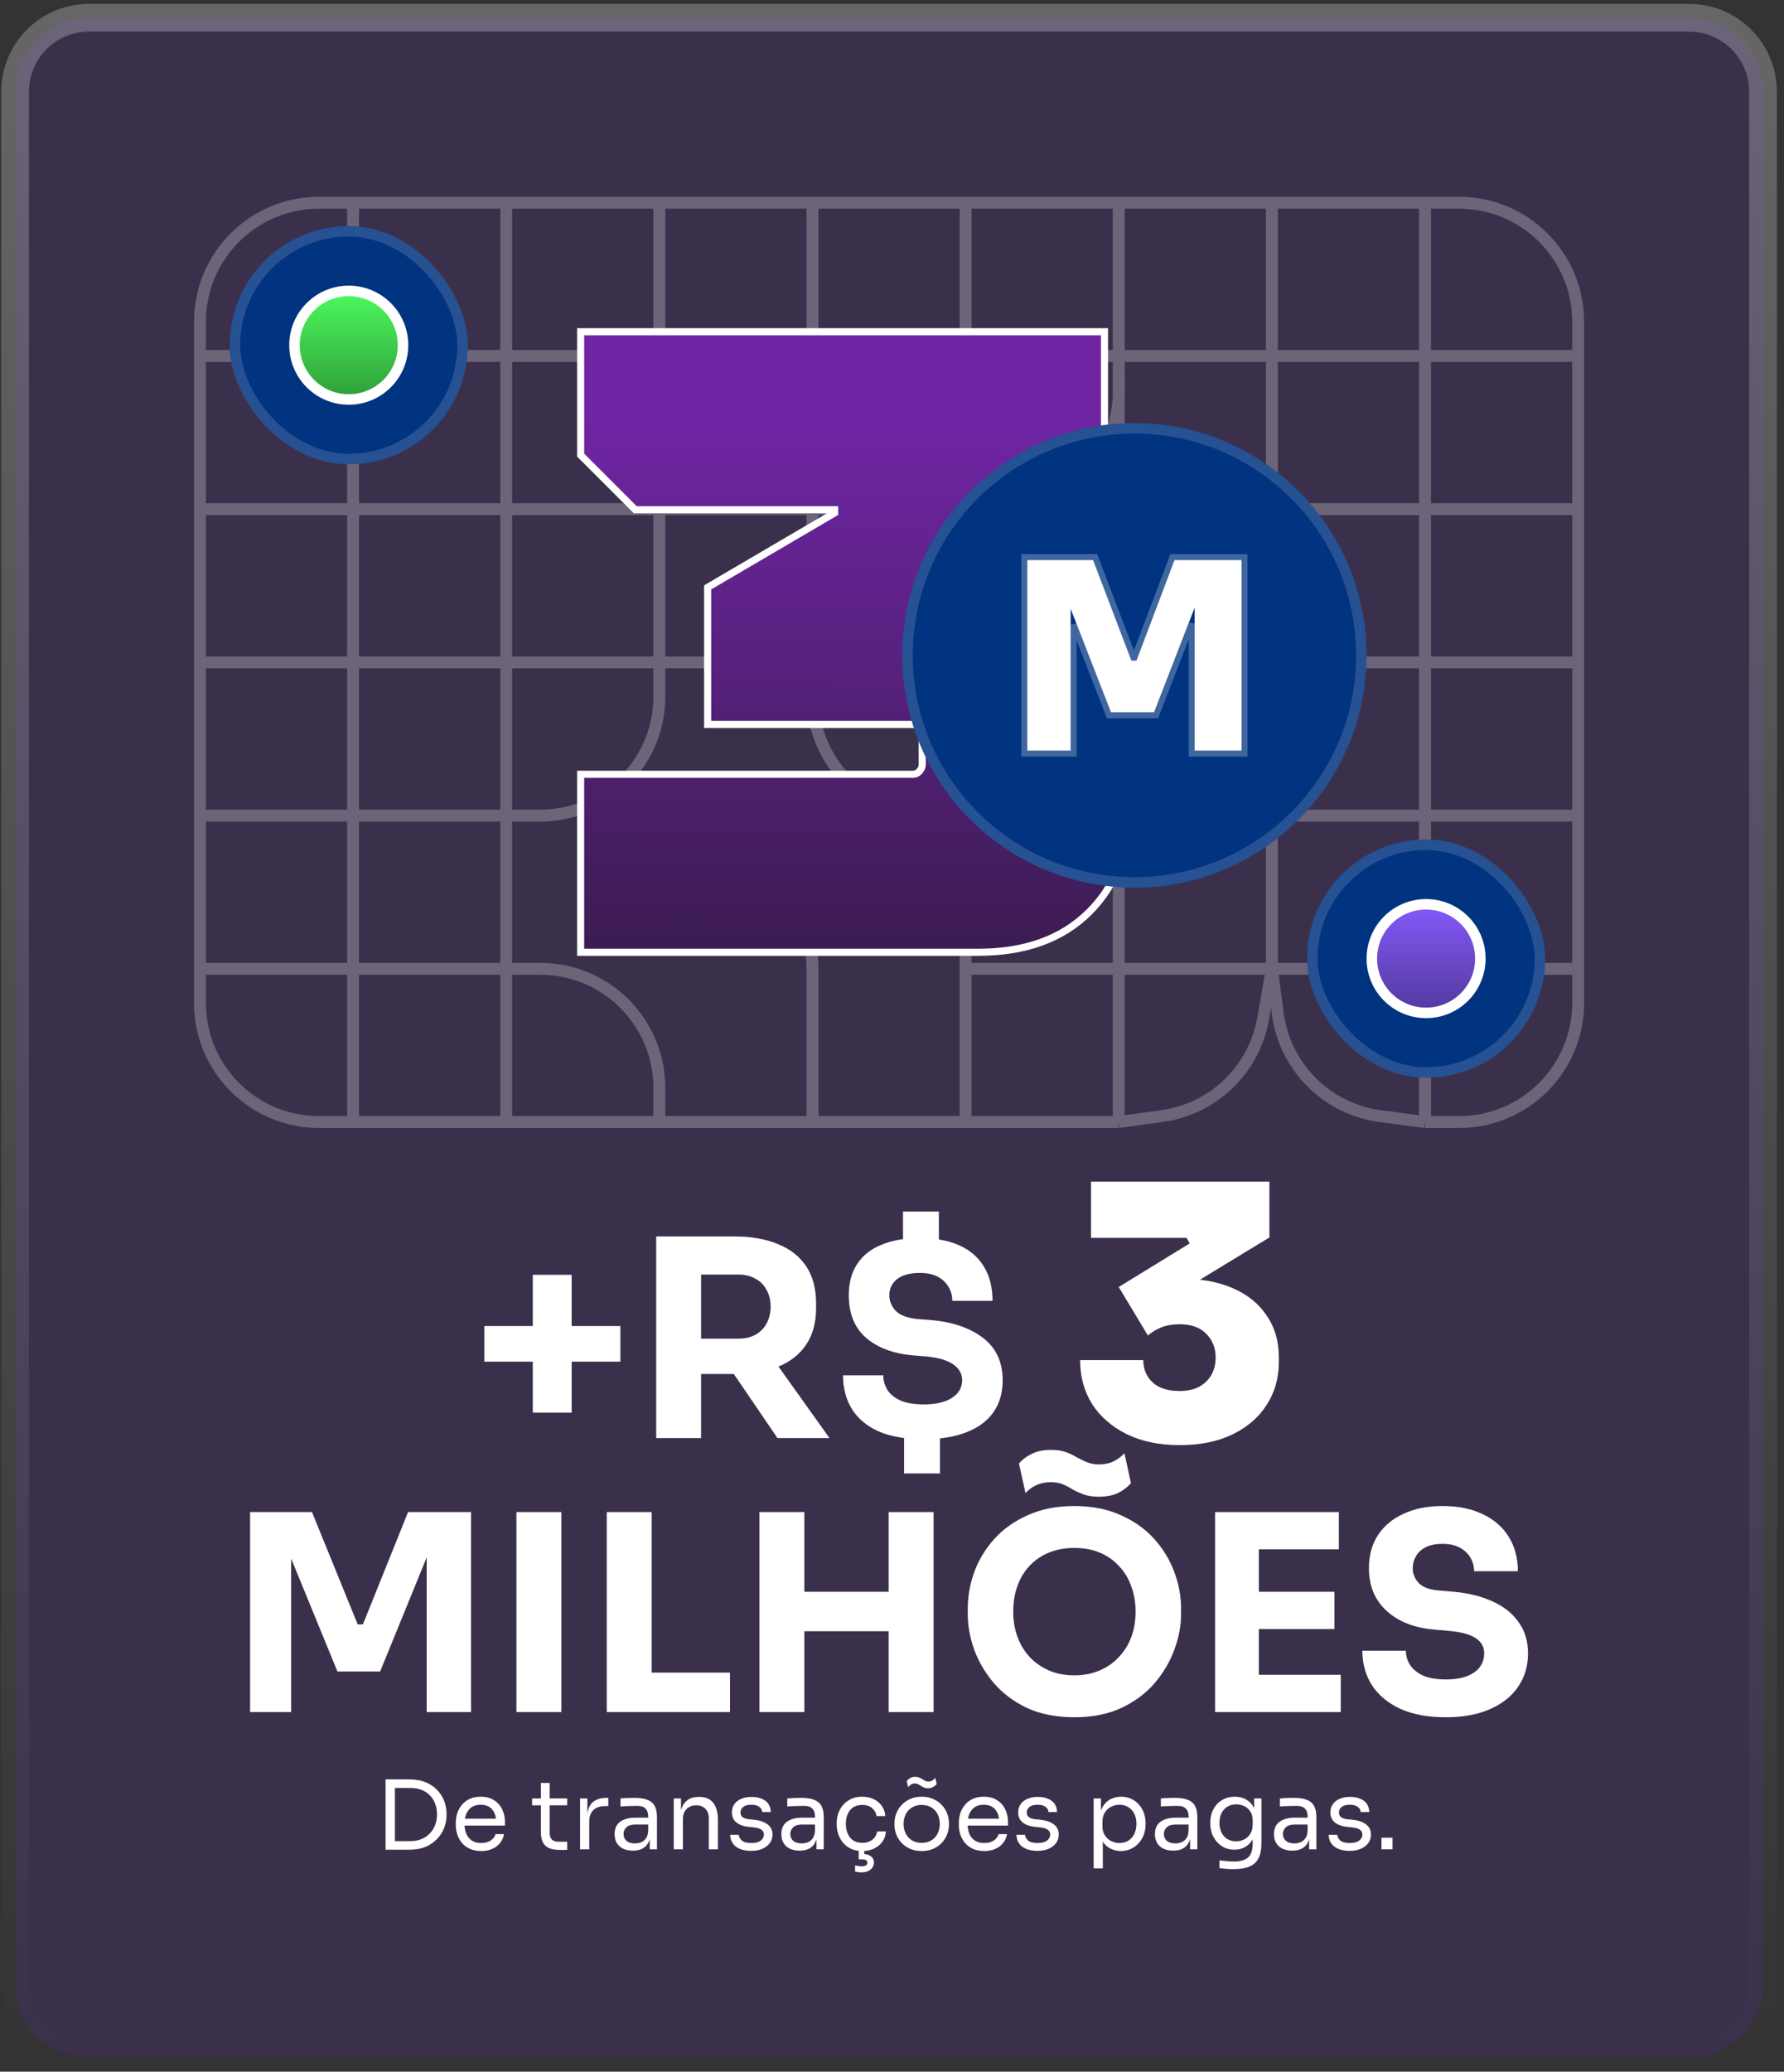 <svg xmlns="http://www.w3.org/2000/svg" width="193" height="224" viewBox="0 0 193 224" fill="none"><rect x="0" y="0" width="193" height="224" fill="#333333" stroke="none"/><path d="M1.631 9.921C1.631 5.503 5.212 1.921 9.631 1.921H182.731C187.149 1.921 190.731 5.503 190.731 9.921V214.45C190.731 218.868 187.149 222.45 182.731 222.45H9.631C5.212 222.45 1.631 218.868 1.631 214.45V9.921Z" fill="#6B22D5" fill-opacity="0.15"></path><path d="M1.631 9.921C1.631 5.503 5.212 1.921 9.631 1.921H182.731C187.149 1.921 190.731 5.503 190.731 9.921V214.45C190.731 218.868 187.149 222.45 182.731 222.45H9.631C5.212 222.45 1.631 218.868 1.631 214.45V9.921Z" stroke="url(#paint0_linear_888_15788)" stroke-opacity="0.25" stroke-width="3"></path><path d="M21.631 38.488V34.8C21.631 27.687 27.397 21.921 34.509 21.921H38.198M21.631 38.488V55.054M21.631 38.488H38.198M21.631 55.054V71.62M21.631 55.054H38.198M21.631 71.62V88.188M21.631 71.62H38.198M21.631 88.188V104.754M21.631 88.188H38.198M21.631 104.754V108.441C21.631 115.554 27.397 121.32 34.509 121.32H38.198M21.631 104.754H38.198M38.198 21.921V38.488M38.198 21.921H54.764M38.198 38.488V55.054M38.198 38.488H54.764M38.198 55.054V71.62M38.198 55.054H54.764M38.198 71.62V88.188M38.198 71.62H54.764M38.198 88.188V104.754M38.198 88.188H54.764M38.198 104.754V121.32M38.198 104.754H54.764M38.198 121.32H54.764M54.764 21.921V38.488M54.764 21.921H71.331M54.764 38.488V55.054M54.764 38.488H71.331M54.764 55.054V71.62M54.764 55.054H71.331M54.764 71.62V88.188M54.764 71.62H71.331M54.764 88.188V104.754M54.764 88.188H58.452C65.565 88.188 71.331 82.422 71.331 75.309V71.62M54.764 104.754V121.32M54.764 104.754H58.452C65.565 104.754 71.331 110.52 71.331 117.632V121.32M54.764 121.32H71.331M71.331 21.921V38.488M71.331 21.921H87.897M71.331 38.488V55.054M71.331 38.488H87.897M71.331 55.054V71.62M71.331 55.054H87.897M71.331 71.62H87.897M71.331 121.32H87.897M87.897 21.921V38.488M87.897 21.921H104.464M87.897 38.488V55.054M87.897 38.488H104.464M87.897 55.054V71.62M87.897 55.054H104.464M87.897 71.62V75.309C87.897 82.422 93.663 88.188 100.775 88.188H104.464M87.897 71.62H104.464M87.897 121.32H104.464M87.897 121.32V104.754L87.687 99.931C87.596 97.837 86.723 95.853 85.241 94.371L84.975 94.105C81.91 91.04 76.962 90.976 73.819 93.961V93.961C72.23 95.47 71.331 97.565 71.331 99.756V102.441M104.464 21.921V38.488M104.464 21.921H121.031M104.464 38.488V55.054M104.464 38.488H121.031M104.464 55.054V71.62M104.464 55.054L108.103 55.073C115.269 55.111 121.088 49.292 121.05 42.127L121.031 38.488M104.464 71.62V88.188M104.464 71.62H121.031M104.464 88.188V104.754M104.464 88.188H121.031M104.464 104.754V121.32M104.464 104.754H121.031M104.464 121.32H121.031M121.031 21.921V38.488M121.031 21.921H137.597M121.031 38.488H137.597M121.031 38.488V55.054V71.62M121.031 71.62L121.018 67.991C120.992 60.879 126.738 55.092 133.851 55.067L137.597 55.054M121.031 71.62V88.188M121.031 71.62H137.597M121.031 88.188V104.754M121.031 88.188H137.597M121.031 104.754V121.32M121.031 104.754H137.597M121.031 121.32L125.726 120.672C131.265 119.907 135.678 115.654 136.648 110.147L137.597 104.754M137.597 21.921V38.488M137.597 21.921H154.163M137.597 38.488V55.054M137.597 38.488H154.163M137.597 55.054V71.62M137.597 55.054H154.163M137.597 71.62V88.188M137.597 71.62H154.163M137.597 88.188V104.754M137.597 88.188H154.163M137.597 104.754H154.163M137.597 104.754L138.236 109.598C138.999 115.374 143.543 119.918 149.319 120.681L154.163 121.32M154.163 21.921V38.488M154.163 21.921H157.852C164.965 21.921 170.731 27.687 170.731 34.8V38.488M154.163 38.488V55.054M154.163 38.488H170.731M154.163 55.054V71.62M154.163 55.054H170.731M154.163 71.62V88.188M154.163 71.62H170.731M154.163 88.188V104.754M154.163 88.188H170.731M154.163 104.754V121.32M154.163 104.754H170.731M154.163 121.32H157.852C164.965 121.32 170.731 115.554 170.731 108.441V104.754M170.731 38.488V55.054M170.731 55.054V71.62M170.731 71.62V88.188M170.731 88.188V104.754" stroke="white" stroke-opacity="0.25" stroke-width="1.288"></path><rect x="141.402" y="90.769" width="25.757" height="25.757" rx="12.879" fill="#003380"></rect><rect x="141.97" y="91.338" width="24.621" height="24.621" rx="12.311" stroke="white" stroke-opacity="0.15" stroke-width="1.136"></rect><circle cx="154.28" cy="103.648" r="5.871" fill="url(#paint1_linear_888_15788)" stroke="white" stroke-width="1.136"></circle><rect x="24.85" y="24.445" width="25.757" height="25.757" rx="12.879" fill="#003380"></rect><rect x="25.418" y="25.013" width="24.621" height="24.621" rx="12.311" stroke="white" stroke-opacity="0.15" stroke-width="1.136"></rect><circle cx="37.729" cy="37.323" r="5.871" fill="url(#paint2_linear_888_15788)" stroke="white" stroke-width="1.136"></circle><path d="M62.816 102.58V102.964H63.2H105.837C110.903 102.964 114.927 101.519 117.858 98.588C120.851 95.596 122.329 91.541 122.329 86.473V78.893C122.329 73.826 120.852 69.802 117.858 66.872C114.928 63.878 110.904 62.401 105.837 62.401H103.379V62.058L119.297 52.694L119.487 52.583V52.363V36.255V35.871H119.102H63.2H62.816V36.255V49.047V49.206L62.928 49.318L68.613 55.003L68.726 55.116H68.885H90.293V55.459L76.744 63.401L76.555 63.513V63.733V77.945V78.329H76.939H98.731C98.985 78.329 99.193 78.427 99.379 78.659L99.405 78.692L99.439 78.719C99.67 78.904 99.768 79.113 99.768 79.367V82.683C99.768 82.942 99.665 83.196 99.407 83.453C99.231 83.629 99.015 83.72 98.731 83.72H63.2H62.816V84.104V102.58Z" fill="url(#paint3_linear_888_15788)" stroke="white" stroke-width="0.768"></path><path d="M97.615 70.86C97.615 56.99 108.858 45.747 122.728 45.747C136.597 45.747 147.841 56.99 147.841 70.86C147.841 84.73 136.597 95.973 122.728 95.973C108.858 95.973 97.615 84.73 97.615 70.86Z" fill="#003380"></path><path d="M98.183 70.86C98.183 57.304 109.172 46.315 122.728 46.315C136.284 46.315 147.273 57.304 147.273 70.86C147.273 84.416 136.284 95.405 122.728 95.405C109.172 95.405 98.183 84.416 98.183 70.86Z" stroke="white" stroke-opacity="0.15" stroke-width="1.136"></path><path d="M111.137 81.163V60.557H118.257L122.397 71.425H122.948L127.06 60.557H134.318V81.163H129.241V63.577L130.041 63.634L124.853 77.013H120.189L114.973 63.634L115.828 63.577V81.163H111.137Z" fill="white"></path><path d="M110.815 81.163V81.485H111.137H115.828H116.15V81.163V67.541L119.889 77.13L119.969 77.335H120.189H124.853H125.073L125.153 77.13L128.919 67.419V81.163V81.485H129.241H134.318H134.64V81.163V60.557V60.235H134.318H127.06H126.838L126.759 60.443L122.726 71.103H122.618L118.558 60.443L118.479 60.235H118.257H111.137H110.815V60.557V81.163Z" stroke="white" stroke-opacity="0.25" stroke-width="0.644"></path><path d="M156.419 185.677C154.464 185.677 152.815 185.371 151.472 184.759C150.129 184.127 149.112 183.278 148.421 182.211C147.73 181.125 147.385 179.881 147.385 178.479H152.094C152.094 179.032 152.242 179.545 152.539 180.019C152.855 180.493 153.328 180.878 153.96 181.175C154.592 181.451 155.412 181.589 156.419 181.589C157.327 181.589 158.088 181.471 158.7 181.234C159.312 180.997 159.776 180.671 160.092 180.256C160.408 179.822 160.566 179.328 160.566 178.775C160.566 178.084 160.27 177.541 159.677 177.146C159.085 176.732 158.127 176.465 156.804 176.346L155.175 176.198C153.022 176.021 151.304 175.349 150.021 174.184C148.737 173.019 148.095 171.479 148.095 169.563C148.095 168.181 148.421 166.986 149.073 165.979C149.744 164.972 150.672 164.202 151.857 163.669C153.042 163.116 154.444 162.839 156.063 162.839C157.762 162.839 159.213 163.136 160.418 163.728C161.642 164.301 162.58 165.12 163.232 166.187C163.883 167.233 164.209 168.467 164.209 169.889H159.47C159.47 169.356 159.341 168.872 159.085 168.438C158.828 167.984 158.443 167.618 157.93 167.342C157.436 167.065 156.814 166.927 156.063 166.927C155.353 166.927 154.75 167.046 154.257 167.282C153.783 167.519 153.427 167.845 153.19 168.26C152.953 168.655 152.835 169.089 152.835 169.563C152.835 170.175 153.052 170.709 153.486 171.163C153.921 171.617 154.632 171.884 155.619 171.963L157.278 172.111C158.858 172.249 160.25 172.594 161.454 173.147C162.659 173.681 163.597 174.421 164.268 175.369C164.96 176.297 165.305 177.433 165.305 178.775C165.305 180.158 164.94 181.372 164.209 182.419C163.498 183.446 162.481 184.245 161.158 184.818C159.835 185.391 158.255 185.677 156.419 185.677Z" fill="white"></path><path d="M131.452 185.114V163.491H136.192V185.114H131.452ZM135.599 185.114V181.086H145.048V185.114H135.599ZM135.599 176.139V172.111H144.367V176.139H135.599ZM135.599 167.519V163.491H144.841V167.519H135.599Z" fill="white"></path><path d="M116.22 185.677C114.265 185.677 112.557 185.341 111.095 184.67C109.654 183.979 108.459 183.08 107.511 181.974C106.563 180.849 105.852 179.634 105.379 178.331C104.924 177.028 104.697 175.774 104.697 174.569V173.918C104.697 172.575 104.934 171.252 105.408 169.948C105.902 168.625 106.632 167.431 107.6 166.364C108.568 165.298 109.772 164.449 111.214 163.817C112.655 163.165 114.324 162.839 116.22 162.839C118.115 162.839 119.784 163.165 121.226 163.817C122.667 164.449 123.872 165.298 124.839 166.364C125.807 167.431 126.538 168.625 127.031 169.948C127.525 171.252 127.772 172.575 127.772 173.918V174.569C127.772 175.774 127.535 177.028 127.061 178.331C126.587 179.634 125.876 180.849 124.928 181.974C123.98 183.08 122.776 183.979 121.315 184.67C119.873 185.341 118.175 185.677 116.22 185.677ZM116.22 181.145C117.247 181.145 118.165 180.967 118.975 180.612C119.804 180.256 120.505 179.763 121.078 179.131C121.67 178.499 122.114 177.768 122.411 176.939C122.707 176.109 122.855 175.221 122.855 174.273C122.855 173.266 122.697 172.348 122.381 171.518C122.085 170.669 121.64 169.938 121.048 169.326C120.475 168.694 119.784 168.211 118.975 167.875C118.165 167.539 117.247 167.371 116.22 167.371C115.193 167.371 114.275 167.539 113.465 167.875C112.655 168.211 111.954 168.694 111.362 169.326C110.789 169.938 110.355 170.669 110.059 171.518C109.762 172.348 109.614 173.266 109.614 174.273C109.614 175.221 109.762 176.109 110.059 176.939C110.355 177.768 110.789 178.499 111.362 179.131C111.954 179.763 112.655 180.256 113.465 180.612C114.275 180.967 115.193 181.145 116.22 181.145ZM118.856 161.832C118.244 161.832 117.711 161.753 117.256 161.595C116.822 161.437 116.427 161.26 116.072 161.062C115.736 160.845 115.381 160.657 115.005 160.499C114.63 160.341 114.196 160.262 113.702 160.262C113.07 160.262 112.517 160.381 112.043 160.618C111.589 160.835 111.224 161.111 110.947 161.447L110.236 158.248C110.572 157.833 111.026 157.488 111.599 157.211C112.172 156.915 112.873 156.767 113.702 156.767C114.334 156.767 114.867 156.846 115.302 157.004C115.736 157.162 116.131 157.35 116.486 157.567C116.842 157.764 117.207 157.942 117.582 158.1C117.958 158.258 118.392 158.337 118.886 158.337C119.518 158.337 120.061 158.219 120.515 157.982C120.989 157.745 121.364 157.458 121.64 157.123L122.351 160.351C122.016 160.766 121.561 161.121 120.989 161.418C120.416 161.694 119.705 161.832 118.856 161.832Z" fill="white"></path><path d="M96.143 185.114V163.491H101V185.114H96.143ZM82.162 185.114V163.491H87.019V185.114H82.162ZM86.16 176.376V172.111H97.002V176.376H86.16Z" fill="white"></path><path d="M65.644 185.114V163.491H70.502V185.114H65.644ZM69.91 185.114V180.849H78.974V185.114H69.91Z" fill="white"></path><path d="M55.869 185.114V163.491H60.727V185.114H55.869Z" fill="white"></path><path d="M27.056 185.114V163.491H33.751L38.697 175.636H39.26L44.148 163.491H50.96V185.114H46.162V166.66L46.843 166.72L41.126 180.73H36.505L30.759 166.72L31.5 166.66V185.114H27.056Z" fill="white"></path><path d="M127.601 156.253C125.423 156.253 123.523 155.861 121.902 155.075C120.281 154.265 119.027 153.176 118.141 151.808C117.28 150.415 116.849 148.832 116.849 147.059H123.688C123.688 148.047 124.03 148.857 124.713 149.491C125.397 150.099 126.36 150.402 127.601 150.402C128.437 150.402 129.146 150.25 129.728 149.947C130.311 149.617 130.754 149.187 131.058 148.655C131.362 148.098 131.514 147.477 131.514 146.793C131.514 145.755 131.172 144.894 130.488 144.21C129.83 143.526 128.867 143.184 127.601 143.184C126.866 143.184 126.208 143.298 125.625 143.526C125.068 143.754 124.587 144.045 124.182 144.4L121.028 139.157L128.703 134.446L128.361 133.838H118.027V127.759H137.327V133.8L127.335 139.879L124.144 138.701C124.675 138.549 125.233 138.435 125.815 138.359C126.423 138.283 127.044 138.245 127.677 138.245C129.855 138.245 131.742 138.587 133.338 139.271C134.933 139.955 136.162 140.942 137.023 142.234C137.909 143.501 138.353 145.02 138.353 146.793V147.249C138.353 148.997 137.909 150.554 137.023 151.922C136.162 153.265 134.921 154.328 133.3 155.113C131.704 155.873 129.804 156.253 127.601 156.253Z" fill="white"></path><path d="M99.912 155.612C97.977 155.612 96.367 155.336 95.084 154.783C93.8 154.21 92.832 153.41 92.181 152.383C91.529 151.337 91.203 150.112 91.203 148.71H95.558C95.558 149.263 95.706 149.787 96.002 150.28C96.298 150.754 96.772 151.139 97.424 151.435C98.075 151.712 98.905 151.85 99.912 151.85C101.255 151.85 102.282 151.613 102.992 151.139C103.723 150.665 104.088 150.033 104.088 149.243C104.088 148.552 103.782 147.99 103.17 147.555C102.558 147.101 101.581 146.805 100.238 146.666L98.727 146.548C96.614 146.351 94.936 145.719 93.692 144.652C92.447 143.566 91.825 142.036 91.825 140.061C91.825 138.698 92.132 137.563 92.744 136.655C93.356 135.727 94.235 135.035 95.38 134.581C96.525 134.107 97.898 133.87 99.497 133.87C101.215 133.87 102.657 134.137 103.822 134.67C104.987 135.203 105.866 135.973 106.458 136.98C107.07 137.988 107.376 139.212 107.376 140.653H103.022C103.022 140.081 102.884 139.577 102.607 139.143C102.351 138.689 101.966 138.323 101.452 138.047C100.939 137.77 100.287 137.632 99.497 137.632C98.806 137.632 98.214 137.731 97.72 137.928C97.226 138.126 96.851 138.412 96.594 138.787C96.338 139.143 96.209 139.567 96.209 140.061C96.209 140.673 96.436 141.226 96.891 141.72C97.345 142.194 98.095 142.49 99.142 142.608L100.652 142.727C103.022 142.924 104.918 143.566 106.34 144.652C107.761 145.738 108.472 147.269 108.472 149.243C108.472 150.606 108.137 151.761 107.465 152.709C106.794 153.657 105.816 154.378 104.533 154.871C103.269 155.365 101.729 155.612 99.912 155.612ZM97.809 159.315V154.99H101.689V159.315H97.809ZM97.69 135.322V130.997H101.571V135.322H97.69Z" fill="white"></path><path d="M70.988 155.493V133.692H75.846V155.493H70.988ZM84.11 155.493L77.771 146.192H83.103L89.738 155.493H84.11ZM74.543 148.562V144.741H79.874C80.585 144.741 81.197 144.603 81.711 144.326C82.244 144.03 82.649 143.625 82.925 143.112C83.221 142.579 83.37 141.966 83.37 141.275C83.37 140.584 83.221 139.982 82.925 139.468C82.649 138.935 82.244 138.53 81.711 138.254C81.197 137.958 80.585 137.81 79.874 137.81H74.543V133.692H79.489C81.286 133.692 82.846 133.969 84.169 134.522C85.492 135.055 86.509 135.855 87.22 136.921C87.931 137.987 88.287 139.33 88.287 140.949V141.423C88.287 143.023 87.921 144.356 87.191 145.422C86.48 146.469 85.463 147.259 84.14 147.792C82.836 148.305 81.286 148.562 79.489 148.562H74.543Z" fill="white"></path><path d="M57.638 152.739V137.839H61.844V152.739H57.638ZM52.395 147.229V143.378H67.117V147.229H52.395Z" fill="white"></path><path d="M149.453 199.957V198.7H150.648V199.957H149.453Z" fill="white"></path><path d="M146.028 200.122C145.307 200.122 144.747 199.967 144.349 199.658C143.958 199.349 143.755 198.927 143.741 198.391H144.668C144.682 198.604 144.789 198.806 144.988 198.999C145.194 199.184 145.541 199.277 146.028 199.277C146.468 199.277 146.805 199.191 147.038 199.019C147.272 198.841 147.388 198.624 147.388 198.37C147.388 198.144 147.303 197.968 147.131 197.845C146.959 197.714 146.681 197.628 146.296 197.587L145.699 197.525C145.177 197.47 144.751 197.316 144.421 197.062C144.092 196.801 143.927 196.437 143.927 195.97C143.927 195.619 144.016 195.321 144.195 195.073C144.373 194.819 144.62 194.627 144.936 194.496C145.252 194.359 145.616 194.29 146.028 194.29C146.647 194.29 147.148 194.428 147.533 194.702C147.917 194.977 148.117 195.386 148.13 195.928H147.203C147.196 195.709 147.093 195.523 146.894 195.372C146.702 195.214 146.413 195.135 146.028 195.135C145.644 195.135 145.352 195.214 145.153 195.372C144.954 195.53 144.854 195.729 144.854 195.97C144.854 196.176 144.923 196.341 145.06 196.464C145.204 196.588 145.438 196.667 145.761 196.701L146.358 196.763C146.949 196.825 147.423 196.99 147.78 197.258C148.137 197.519 148.316 197.889 148.316 198.37C148.316 198.714 148.216 199.019 148.017 199.287C147.825 199.548 147.557 199.754 147.213 199.905C146.87 200.05 146.475 200.122 146.028 200.122Z" fill="white"></path><path d="M141.627 199.957V198.308H141.462V196.402C141.462 196.025 141.363 195.74 141.164 195.547C140.971 195.355 140.686 195.259 140.308 195.259C140.096 195.259 139.876 195.262 139.649 195.269C139.422 195.276 139.206 195.283 139 195.29C138.794 195.297 138.615 195.307 138.464 195.321V194.455C138.615 194.441 138.773 194.431 138.938 194.424C139.11 194.41 139.285 194.404 139.464 194.404C139.642 194.397 139.814 194.393 139.979 194.393C140.542 194.393 141.002 194.462 141.359 194.599C141.717 194.73 141.981 194.946 142.153 195.248C142.324 195.551 142.41 195.959 142.41 196.474V199.957H141.627ZM139.824 200.101C139.412 200.101 139.055 200.032 138.753 199.895C138.457 199.751 138.227 199.545 138.062 199.277C137.904 199.009 137.825 198.686 137.825 198.308C137.825 197.917 137.911 197.591 138.083 197.33C138.262 197.069 138.519 196.873 138.856 196.742C139.192 196.605 139.598 196.536 140.071 196.536H141.565V197.278H140.03C139.632 197.278 139.326 197.374 139.113 197.567C138.9 197.759 138.794 198.006 138.794 198.308C138.794 198.611 138.9 198.854 139.113 199.04C139.326 199.225 139.632 199.318 140.03 199.318C140.264 199.318 140.487 199.277 140.7 199.194C140.913 199.105 141.088 198.961 141.225 198.762C141.37 198.556 141.449 198.274 141.462 197.917L141.73 198.308C141.696 198.7 141.6 199.03 141.442 199.297C141.291 199.558 141.078 199.758 140.803 199.895C140.535 200.032 140.209 200.101 139.824 200.101Z" fill="white"></path><path d="M133.428 202.1C133.174 202.1 132.916 202.09 132.655 202.069C132.401 202.048 132.157 202.021 131.924 201.987V201.152C132.171 201.186 132.429 201.214 132.697 201.235C132.971 201.262 133.229 201.276 133.469 201.276C133.971 201.276 134.369 201.207 134.664 201.07C134.967 200.939 135.183 200.73 135.314 200.441C135.451 200.16 135.52 199.796 135.52 199.349V198.298L135.849 197.515C135.829 198.072 135.712 198.535 135.499 198.906C135.286 199.27 135.008 199.545 134.664 199.73C134.328 199.909 133.954 199.998 133.541 199.998C133.157 199.998 132.803 199.926 132.48 199.782C132.164 199.631 131.89 199.425 131.656 199.164C131.429 198.903 131.251 198.604 131.12 198.267C130.997 197.924 130.935 197.563 130.935 197.185V197C130.935 196.615 131 196.258 131.131 195.929C131.261 195.592 131.443 195.3 131.677 195.053C131.91 194.806 132.188 194.613 132.511 194.476C132.841 194.338 133.201 194.27 133.593 194.27C134.053 194.27 134.458 194.369 134.809 194.569C135.159 194.761 135.434 195.046 135.633 195.424C135.839 195.795 135.952 196.251 135.973 196.794L135.684 196.804V194.455H136.467V199.308C136.467 199.967 136.364 200.5 136.158 200.905C135.959 201.317 135.636 201.619 135.19 201.811C134.75 202.004 134.163 202.1 133.428 202.1ZM133.727 199.092C134.057 199.092 134.355 199.019 134.623 198.875C134.898 198.731 135.114 198.525 135.272 198.257C135.437 197.982 135.52 197.656 135.52 197.278V196.804C135.52 196.433 135.434 196.121 135.262 195.867C135.097 195.613 134.881 195.42 134.613 195.29C134.345 195.159 134.053 195.094 133.737 195.094C133.38 195.094 133.064 195.176 132.789 195.341C132.515 195.506 132.302 195.74 132.151 196.042C131.999 196.337 131.924 196.688 131.924 197.093C131.924 197.498 131.999 197.852 132.151 198.154C132.309 198.456 132.521 198.69 132.789 198.855C133.064 199.013 133.377 199.092 133.727 199.092Z" fill="white"></path><path d="M128.749 199.957V198.308H128.584V196.402C128.584 196.025 128.484 195.74 128.285 195.547C128.093 195.355 127.808 195.259 127.43 195.259C127.217 195.259 126.997 195.262 126.77 195.269C126.544 195.276 126.327 195.283 126.121 195.29C125.915 195.297 125.737 195.307 125.586 195.321V194.455C125.737 194.441 125.895 194.431 126.059 194.424C126.231 194.41 126.406 194.404 126.585 194.404C126.764 194.397 126.935 194.393 127.1 194.393C127.663 194.393 128.124 194.462 128.481 194.599C128.838 194.73 129.102 194.946 129.274 195.248C129.446 195.551 129.532 195.959 129.532 196.474V199.957H128.749ZM126.946 200.101C126.533 200.101 126.176 200.032 125.874 199.895C125.579 199.751 125.349 199.545 125.184 199.277C125.026 199.009 124.947 198.686 124.947 198.308C124.947 197.917 125.033 197.591 125.204 197.33C125.383 197.069 125.641 196.873 125.977 196.742C126.314 196.605 126.719 196.536 127.193 196.536H128.687V197.278H127.152C126.753 197.278 126.448 197.374 126.235 197.567C126.022 197.759 125.915 198.006 125.915 198.308C125.915 198.611 126.022 198.854 126.235 199.04C126.448 199.225 126.753 199.318 127.152 199.318C127.385 199.318 127.608 199.277 127.821 199.194C128.034 199.105 128.209 198.961 128.347 198.762C128.491 198.556 128.57 198.274 128.584 197.917L128.852 198.308C128.817 198.7 128.721 199.03 128.563 199.297C128.412 199.558 128.199 199.758 127.924 199.895C127.656 200.032 127.33 200.101 126.946 200.101Z" fill="white"></path><path d="M118.317 202.018V194.455H119.1V196.835L118.915 196.815C118.949 196.224 119.073 195.743 119.286 195.372C119.506 194.994 119.791 194.716 120.141 194.538C120.491 194.359 120.873 194.27 121.285 194.27C121.683 194.27 122.044 194.345 122.366 194.496C122.696 194.648 122.978 194.854 123.211 195.115C123.445 195.376 123.623 195.678 123.747 196.021C123.871 196.365 123.932 196.729 123.932 197.113V197.299C123.932 197.683 123.867 198.048 123.737 198.391C123.606 198.734 123.421 199.037 123.18 199.298C122.947 199.559 122.665 199.765 122.336 199.916C122.013 200.067 121.656 200.142 121.264 200.142C120.873 200.142 120.498 200.057 120.141 199.885C119.784 199.713 119.488 199.435 119.255 199.05C119.021 198.666 118.887 198.161 118.853 197.536L119.306 198.36V202.018H118.317ZM121.109 199.277C121.48 199.277 121.803 199.191 122.078 199.019C122.353 198.841 122.566 198.597 122.717 198.288C122.868 197.972 122.943 197.611 122.943 197.206C122.943 196.794 122.868 196.433 122.717 196.124C122.566 195.815 122.353 195.575 122.078 195.403C121.803 195.225 121.48 195.135 121.109 195.135C120.78 195.135 120.474 195.211 120.193 195.362C119.911 195.506 119.684 195.719 119.513 196.001C119.348 196.275 119.265 196.609 119.265 197V197.474C119.265 197.852 119.351 198.175 119.523 198.442C119.695 198.71 119.921 198.916 120.203 199.061C120.484 199.205 120.787 199.277 121.109 199.277Z" fill="white"></path><path d="M112.252 200.122C111.531 200.122 110.971 199.967 110.573 199.658C110.181 199.349 109.979 198.927 109.965 198.391H110.892C110.906 198.604 111.013 198.806 111.212 198.999C111.418 199.184 111.765 199.277 112.252 199.277C112.692 199.277 113.028 199.191 113.262 199.019C113.496 198.841 113.612 198.624 113.612 198.37C113.612 198.144 113.526 197.968 113.355 197.845C113.183 197.714 112.905 197.628 112.52 197.587L111.923 197.525C111.401 197.47 110.975 197.316 110.645 197.062C110.315 196.801 110.151 196.437 110.151 195.97C110.151 195.619 110.24 195.321 110.418 195.073C110.597 194.819 110.844 194.627 111.16 194.496C111.476 194.359 111.84 194.29 112.252 194.29C112.871 194.29 113.372 194.428 113.757 194.702C114.141 194.977 114.34 195.386 114.354 195.928H113.427C113.42 195.709 113.317 195.523 113.118 195.372C112.925 195.214 112.637 195.135 112.252 195.135C111.868 195.135 111.576 195.214 111.377 195.372C111.177 195.53 111.078 195.729 111.078 195.97C111.078 196.176 111.146 196.341 111.284 196.464C111.428 196.588 111.662 196.667 111.984 196.701L112.582 196.763C113.173 196.825 113.647 196.99 114.004 197.258C114.361 197.519 114.54 197.889 114.54 198.37C114.54 198.714 114.44 199.019 114.241 199.287C114.048 199.548 113.781 199.754 113.437 199.905C113.094 200.05 112.699 200.122 112.252 200.122Z" fill="white"></path><path d="M106.48 200.142C105.999 200.142 105.583 200.06 105.233 199.895C104.883 199.73 104.598 199.514 104.378 199.246C104.158 198.971 103.993 198.666 103.883 198.329C103.78 197.993 103.729 197.649 103.729 197.299V197.113C103.729 196.756 103.78 196.409 103.883 196.073C103.993 195.736 104.158 195.434 104.378 195.166C104.598 194.891 104.876 194.675 105.212 194.517C105.556 194.352 105.958 194.27 106.418 194.27C107.015 194.27 107.506 194.4 107.891 194.661C108.283 194.915 108.571 195.245 108.757 195.65C108.949 196.056 109.045 196.488 109.045 196.949V197.392H104.161V196.65H108.324L108.097 197.052C108.097 196.66 108.035 196.323 107.912 196.042C107.788 195.753 107.603 195.53 107.355 195.372C107.108 195.214 106.796 195.135 106.418 195.135C106.026 195.135 105.7 195.225 105.439 195.403C105.185 195.582 104.993 195.826 104.862 196.135C104.738 196.444 104.677 196.801 104.677 197.206C104.677 197.598 104.738 197.951 104.862 198.267C104.993 198.576 105.192 198.824 105.46 199.009C105.728 199.188 106.068 199.277 106.48 199.277C106.912 199.277 107.263 199.181 107.531 198.989C107.805 198.796 107.97 198.573 108.025 198.319H108.952C108.877 198.697 108.726 199.023 108.499 199.298C108.272 199.572 107.987 199.782 107.644 199.926C107.3 200.07 106.912 200.142 106.48 200.142Z" fill="white"></path><path d="M99.713 200.142C99.232 200.142 98.81 200.06 98.446 199.895C98.082 199.73 97.773 199.514 97.519 199.246C97.271 198.971 97.082 198.666 96.952 198.329C96.828 197.993 96.766 197.649 96.766 197.299V197.113C96.766 196.763 96.832 196.42 96.962 196.083C97.093 195.74 97.285 195.434 97.539 195.166C97.793 194.891 98.102 194.675 98.466 194.517C98.83 194.352 99.246 194.27 99.713 194.27C100.18 194.27 100.596 194.352 100.96 194.517C101.324 194.675 101.633 194.891 101.887 195.166C102.141 195.434 102.333 195.74 102.464 196.083C102.594 196.42 102.66 196.763 102.66 197.113V197.299C102.66 197.649 102.594 197.993 102.464 198.329C102.34 198.666 102.151 198.971 101.897 199.246C101.65 199.514 101.344 199.73 100.98 199.895C100.616 200.06 100.194 200.142 99.713 200.142ZM99.713 199.256C100.125 199.256 100.475 199.167 100.764 198.988C101.059 198.803 101.282 198.556 101.434 198.247C101.592 197.938 101.671 197.591 101.671 197.206C101.671 196.815 101.592 196.464 101.434 196.155C101.276 195.846 101.049 195.602 100.754 195.424C100.465 195.245 100.118 195.156 99.713 195.156C99.315 195.156 98.968 195.245 98.672 195.424C98.377 195.602 98.15 195.846 97.992 196.155C97.834 196.464 97.755 196.815 97.755 197.206C97.755 197.591 97.831 197.938 97.982 198.247C98.14 198.556 98.363 198.803 98.652 198.988C98.947 199.167 99.301 199.256 99.713 199.256ZM100.414 193.353C100.242 193.353 100.094 193.329 99.971 193.281C99.847 193.226 99.734 193.164 99.631 193.095C99.528 193.027 99.424 192.968 99.322 192.92C99.218 192.865 99.102 192.838 98.971 192.838C98.827 192.838 98.693 192.875 98.569 192.951C98.453 193.02 98.346 193.116 98.25 193.239L98.085 192.58C98.188 192.45 98.315 192.34 98.466 192.25C98.624 192.161 98.803 192.116 99.002 192.116C99.174 192.116 99.322 192.144 99.445 192.199C99.569 192.247 99.682 192.305 99.785 192.374C99.888 192.443 99.991 192.505 100.094 192.559C100.197 192.608 100.314 192.632 100.444 192.632C100.589 192.632 100.723 192.597 100.846 192.529C100.97 192.453 101.08 192.353 101.176 192.23L101.341 192.889C101.238 193.02 101.107 193.13 100.949 193.219C100.791 193.308 100.613 193.353 100.414 193.353Z" fill="white"></path><path d="M93.29 200.142C92.816 200.142 92.403 200.06 92.053 199.895C91.71 199.73 91.425 199.511 91.198 199.236C90.971 198.954 90.8 198.645 90.683 198.309C90.573 197.972 90.518 197.635 90.518 197.299V197.113C90.518 196.763 90.573 196.42 90.683 196.083C90.8 195.747 90.971 195.444 91.198 195.176C91.432 194.902 91.72 194.682 92.064 194.517C92.407 194.352 92.809 194.27 93.269 194.27C93.729 194.27 94.141 194.356 94.505 194.527C94.876 194.699 95.171 194.943 95.391 195.259C95.618 195.568 95.745 195.935 95.772 196.361H94.825C94.777 196.018 94.619 195.733 94.351 195.506C94.083 195.273 93.722 195.156 93.269 195.156C92.877 195.156 92.551 195.245 92.29 195.424C92.029 195.602 91.833 195.846 91.703 196.155C91.572 196.464 91.507 196.815 91.507 197.206C91.507 197.584 91.572 197.931 91.703 198.247C91.833 198.556 92.029 198.803 92.29 198.989C92.558 199.167 92.891 199.256 93.29 199.256C93.599 199.256 93.867 199.201 94.093 199.092C94.32 198.982 94.502 198.834 94.639 198.649C94.777 198.463 94.859 198.254 94.886 198.02H95.834C95.814 198.453 95.687 198.827 95.453 199.143C95.227 199.459 94.924 199.706 94.546 199.885C94.176 200.057 93.757 200.142 93.29 200.142ZM93.207 202.45C93.077 202.45 92.95 202.44 92.826 202.419C92.709 202.406 92.603 202.385 92.507 202.358V201.698C92.603 201.726 92.713 201.746 92.836 201.76C92.967 201.781 93.09 201.791 93.207 201.791C93.427 201.791 93.588 201.753 93.691 201.678C93.794 201.609 93.846 201.52 93.846 201.41C93.846 201.3 93.801 201.21 93.712 201.142C93.629 201.08 93.489 201.049 93.29 201.049H92.898V199.854H93.496V200.833L93.073 200.452H93.238C93.629 200.452 93.945 200.53 94.186 200.688C94.426 200.853 94.546 201.087 94.546 201.389C94.546 201.684 94.426 201.935 94.186 202.141C93.952 202.347 93.626 202.45 93.207 202.45Z" fill="white"></path><path d="M88.332 199.957V198.308H88.167V196.402C88.167 196.025 88.067 195.74 87.868 195.547C87.676 195.355 87.391 195.259 87.013 195.259C86.8 195.259 86.58 195.262 86.354 195.269C86.127 195.276 85.911 195.283 85.705 195.29C85.499 195.297 85.32 195.307 85.169 195.321V194.455C85.32 194.441 85.478 194.431 85.643 194.424C85.814 194.41 85.99 194.404 86.168 194.404C86.347 194.397 86.519 194.393 86.683 194.393C87.247 194.393 87.707 194.462 88.064 194.599C88.421 194.73 88.686 194.946 88.857 195.248C89.029 195.551 89.115 195.959 89.115 196.474V199.957H88.332ZM86.529 200.101C86.117 200.101 85.76 200.032 85.457 199.895C85.162 199.751 84.932 199.545 84.767 199.277C84.609 199.009 84.53 198.686 84.53 198.308C84.53 197.917 84.616 197.591 84.788 197.33C84.966 197.069 85.224 196.873 85.56 196.742C85.897 196.605 86.302 196.536 86.776 196.536H88.27V197.278H86.735C86.337 197.278 86.031 197.374 85.818 197.567C85.605 197.759 85.499 198.006 85.499 198.308C85.499 198.611 85.605 198.854 85.818 199.04C86.031 199.225 86.337 199.318 86.735 199.318C86.968 199.318 87.192 199.277 87.404 199.194C87.618 199.105 87.793 198.961 87.93 198.762C88.074 198.556 88.153 198.274 88.167 197.917L88.435 198.308C88.4 198.7 88.304 199.03 88.146 199.297C87.995 199.558 87.782 199.758 87.508 199.895C87.24 200.032 86.913 200.101 86.529 200.101Z" fill="white"></path><path d="M81.283 200.122C80.562 200.122 80.002 199.967 79.604 199.658C79.213 199.349 79.01 198.927 78.996 198.391H79.923C79.937 198.604 80.044 198.806 80.243 198.999C80.449 199.184 80.796 199.277 81.283 199.277C81.723 199.277 82.059 199.191 82.293 199.019C82.527 198.841 82.643 198.624 82.643 198.37C82.643 198.144 82.558 197.968 82.386 197.845C82.214 197.714 81.936 197.628 81.551 197.587L80.954 197.525C80.432 197.47 80.006 197.316 79.676 197.062C79.346 196.801 79.181 196.437 79.181 195.97C79.181 195.619 79.271 195.321 79.449 195.073C79.628 194.819 79.875 194.627 80.191 194.496C80.507 194.359 80.871 194.29 81.283 194.29C81.901 194.29 82.403 194.428 82.788 194.702C83.172 194.977 83.371 195.386 83.385 195.928H82.458C82.451 195.709 82.348 195.523 82.149 195.372C81.957 195.214 81.668 195.135 81.283 195.135C80.899 195.135 80.607 195.214 80.408 195.372C80.208 195.53 80.109 195.729 80.109 195.97C80.109 196.176 80.177 196.341 80.315 196.464C80.459 196.588 80.693 196.667 81.016 196.701L81.613 196.763C82.204 196.825 82.678 196.99 83.035 197.258C83.392 197.519 83.571 197.889 83.571 198.37C83.571 198.714 83.471 199.019 83.272 199.287C83.079 199.548 82.812 199.754 82.468 199.905C82.125 200.05 81.73 200.122 81.283 200.122Z" fill="white"></path><path d="M72.89 199.957V194.455H73.673V196.814H73.549C73.549 196.272 73.622 195.815 73.766 195.444C73.917 195.066 74.144 194.781 74.446 194.589C74.748 194.39 75.129 194.29 75.59 194.29H75.631C76.324 194.29 76.836 194.507 77.166 194.939C77.502 195.372 77.671 195.997 77.671 196.814V199.957H76.682V196.608C76.682 196.183 76.561 195.843 76.321 195.588C76.081 195.327 75.751 195.197 75.332 195.197C74.899 195.197 74.549 195.331 74.281 195.599C74.013 195.867 73.879 196.224 73.879 196.67V199.957H72.89Z" fill="white"></path><path d="M70.292 199.957V198.308H70.127V196.402C70.127 196.025 70.027 195.74 69.828 195.547C69.636 195.355 69.351 195.259 68.973 195.259C68.76 195.259 68.54 195.262 68.314 195.269C68.087 195.276 67.871 195.283 67.665 195.29C67.459 195.297 67.28 195.307 67.129 195.321V194.455C67.28 194.441 67.438 194.431 67.603 194.424C67.774 194.41 67.95 194.404 68.128 194.404C68.307 194.397 68.478 194.393 68.643 194.393C69.207 194.393 69.667 194.462 70.024 194.599C70.381 194.73 70.645 194.946 70.817 195.248C70.989 195.551 71.075 195.959 71.075 196.474V199.957H70.292ZM68.489 200.101C68.077 200.101 67.719 200.032 67.417 199.895C67.122 199.751 66.892 199.545 66.727 199.277C66.569 199.009 66.49 198.686 66.49 198.308C66.49 197.917 66.576 197.591 66.748 197.33C66.926 197.069 67.184 196.873 67.52 196.742C67.857 196.605 68.262 196.536 68.736 196.536H70.23V197.278H68.695C68.296 197.278 67.991 197.374 67.778 197.567C67.565 197.759 67.459 198.006 67.459 198.308C67.459 198.611 67.565 198.854 67.778 199.04C67.991 199.225 68.296 199.318 68.695 199.318C68.928 199.318 69.152 199.277 69.365 199.194C69.577 199.105 69.753 198.961 69.89 198.762C70.034 198.556 70.113 198.274 70.127 197.917L70.395 198.308C70.36 198.7 70.264 199.03 70.106 199.297C69.955 199.558 69.742 199.758 69.468 199.895C69.2 200.032 68.873 200.101 68.489 200.101Z" fill="white"></path><path d="M62.758 199.957V194.455H63.541V196.722H63.5C63.5 195.918 63.675 195.331 64.026 194.96C64.383 194.582 64.915 194.393 65.623 194.393H65.808V195.279H65.458C64.908 195.279 64.486 195.427 64.19 195.722C63.895 196.011 63.747 196.43 63.747 196.979V199.957H62.758Z" fill="white"></path><path d="M60.514 200.019C60.102 200.019 59.745 199.96 59.443 199.844C59.148 199.727 58.918 199.528 58.753 199.246C58.595 198.958 58.516 198.569 58.516 198.082V192.786H59.464V198.205C59.464 198.501 59.543 198.731 59.701 198.896C59.865 199.054 60.096 199.133 60.391 199.133H61.359V200.019H60.514ZM57.568 195.197V194.455H61.359V195.197H57.568Z" fill="white"></path><path d="M52.057 200.142C51.577 200.142 51.161 200.06 50.811 199.895C50.461 199.73 50.175 199.514 49.956 199.246C49.736 198.971 49.571 198.666 49.461 198.329C49.358 197.993 49.307 197.649 49.307 197.299V197.113C49.307 196.756 49.358 196.409 49.461 196.073C49.571 195.736 49.736 195.434 49.956 195.166C50.175 194.891 50.454 194.675 50.79 194.517C51.134 194.352 51.535 194.27 51.996 194.27C52.593 194.27 53.084 194.4 53.469 194.661C53.861 194.915 54.149 195.245 54.334 195.65C54.527 196.056 54.623 196.488 54.623 196.949V197.392H49.739V196.65H53.902L53.675 197.052C53.675 196.66 53.613 196.323 53.49 196.042C53.366 195.753 53.181 195.53 52.933 195.372C52.686 195.214 52.373 195.135 51.996 195.135C51.604 195.135 51.278 195.225 51.017 195.403C50.763 195.582 50.571 195.826 50.44 196.135C50.316 196.444 50.255 196.801 50.255 197.206C50.255 197.598 50.316 197.951 50.44 198.267C50.571 198.576 50.77 198.824 51.038 199.009C51.305 199.188 51.645 199.277 52.057 199.277C52.49 199.277 52.84 199.181 53.108 198.989C53.383 198.796 53.548 198.573 53.603 198.319H54.53C54.455 198.697 54.303 199.023 54.077 199.298C53.85 199.572 53.565 199.782 53.222 199.926C52.878 200.07 52.49 200.142 52.057 200.142Z" fill="white"></path><path d="M42.517 199.998V199.071H44.392C44.845 199.071 45.247 198.999 45.597 198.854C45.955 198.703 46.257 198.497 46.504 198.236C46.758 197.975 46.95 197.67 47.081 197.319C47.211 196.969 47.277 196.591 47.277 196.186C47.277 195.76 47.211 195.376 47.081 195.032C46.95 194.682 46.758 194.38 46.504 194.125C46.257 193.864 45.955 193.665 45.597 193.528C45.247 193.39 44.845 193.322 44.392 193.322H42.517V192.395H44.289C44.969 192.395 45.559 192.501 46.061 192.714C46.562 192.92 46.978 193.202 47.308 193.559C47.644 193.909 47.895 194.304 48.06 194.744C48.225 195.176 48.307 195.619 48.307 196.073V196.299C48.307 196.739 48.225 197.179 48.06 197.618C47.895 198.058 47.644 198.456 47.308 198.813C46.978 199.17 46.562 199.459 46.061 199.679C45.559 199.892 44.969 199.998 44.289 199.998H42.517ZM41.713 199.998V192.395H42.723V199.998H41.713Z" fill="white"></path><defs><linearGradient id="paint0_linear_888_15788" x1="96.181" y1="1.921" x2="96.181" y2="222.45" gradientUnits="userSpaceOnUse"><stop stop-color="white"></stop><stop offset="1" stop-color="white" stop-opacity="0"></stop></linearGradient><linearGradient id="paint1_linear_888_15788" x1="154.28" y1="97.209" x2="154.28" y2="110.087" gradientUnits="userSpaceOnUse"><stop stop-color="#865BFF"></stop><stop offset="1" stop-color="#503799"></stop></linearGradient><linearGradient id="paint2_linear_888_15788" x1="37.729" y1="30.884" x2="37.729" y2="43.762" gradientUnits="userSpaceOnUse"><stop stop-color="#4DFF5E"></stop><stop offset="1" stop-color="#2E9939"></stop></linearGradient><linearGradient id="paint3_linear_888_15788" x1="98.865" y1="121.78" x2="99.123" y2="45.87" gradientUnits="userSpaceOnUse"><stop stop-color="#2B1937"></stop><stop offset="1" stop-color="#6F25A3"></stop></linearGradient></defs></svg>